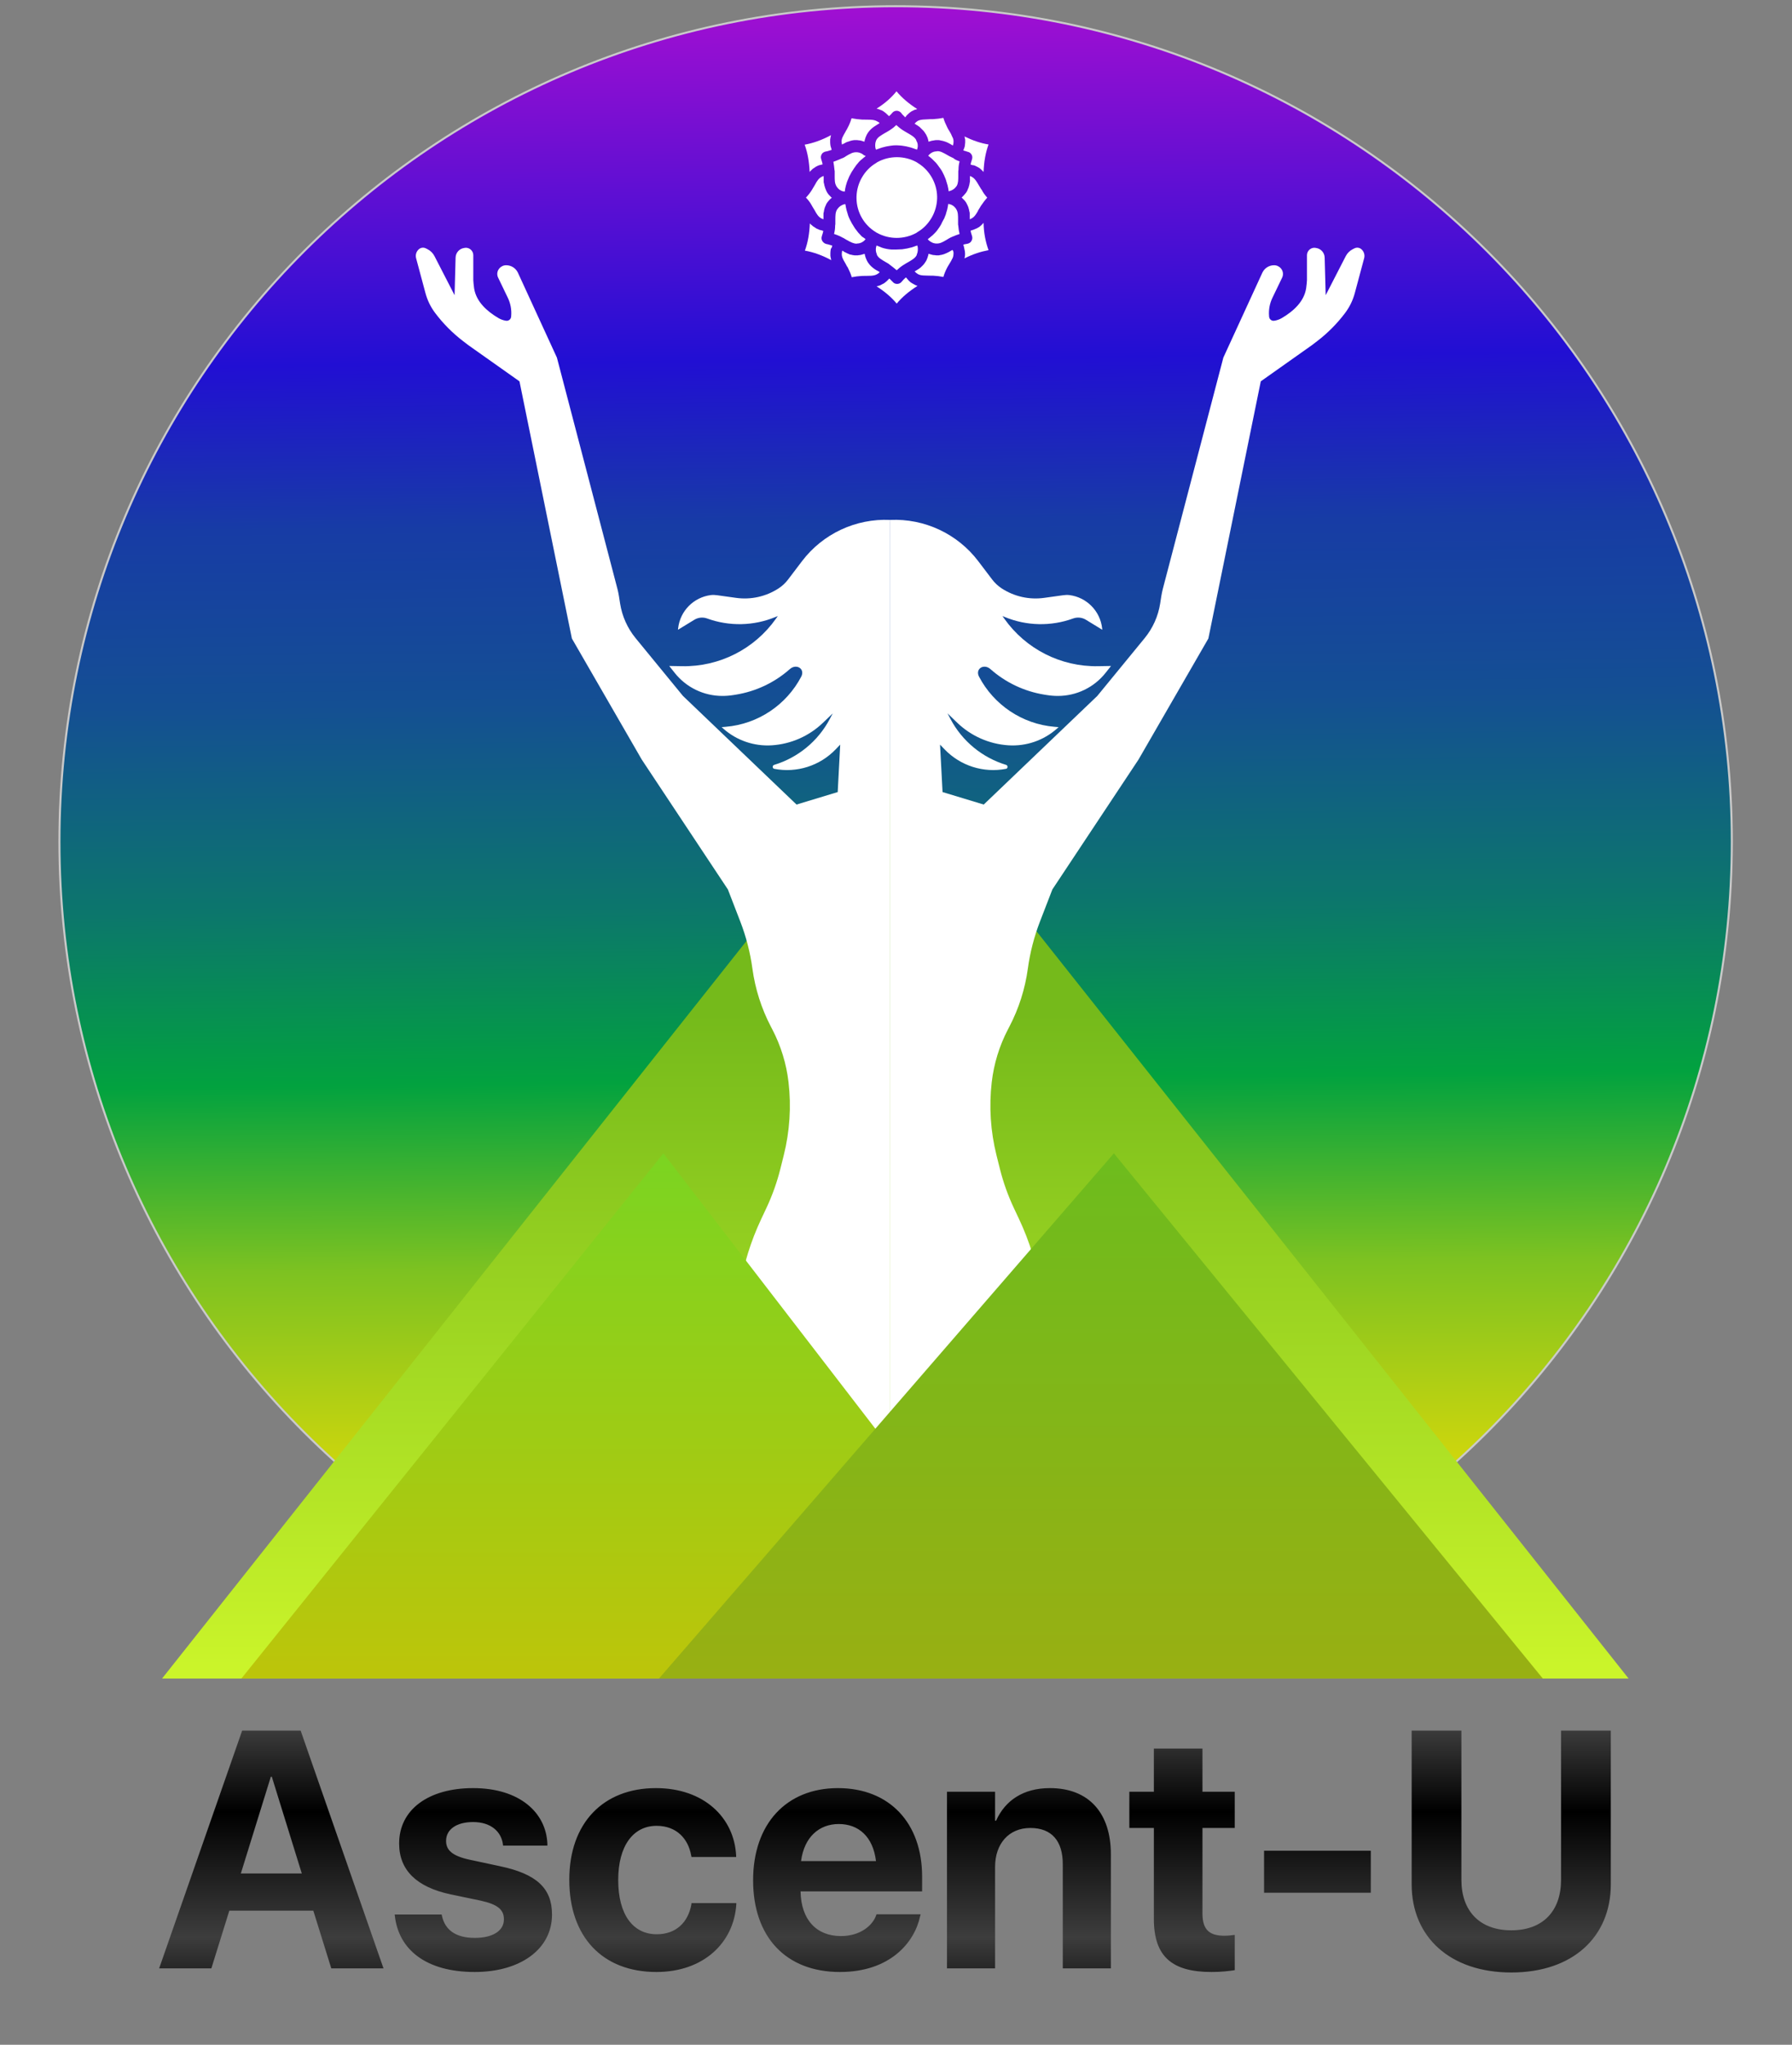 <svg width="327" height="373" viewBox="0 0 327 373" fill="none" xmlns="http://www.w3.org/2000/svg">
<rect x="0" y="0" width="327" height="373" fill="#808080" stroke="none"/>
<path d="M316.018 153.539C316.018 237.708 247.703 305.941 163.432 305.941C79.161 305.941 10.846 237.708 10.846 153.539C10.846 69.37 79.161 1.137 163.432 1.137C247.703 1.137 316.018 69.37 316.018 153.539Z" fill="white"/>
<path d="M316.018 153.539C316.018 237.708 247.703 305.941 163.432 305.941C79.161 305.941 10.846 237.708 10.846 153.539C10.846 69.37 79.161 1.137 163.432 1.137C247.703 1.137 316.018 69.37 316.018 153.539Z" fill="url(#paint0_linear_2563_7245)"/>
<path d="M316.018 153.539C316.018 237.708 247.703 305.941 163.432 305.941C79.161 305.941 10.846 237.708 10.846 153.539C10.846 69.37 79.161 1.137 163.432 1.137C247.703 1.137 316.018 69.37 316.018 153.539Z" stroke="#CACACA" stroke-width="0.369"/>
<g clip-path="url(#clip0_2563_7245)">
<path d="M163.377 137.383L326.549 343.245H0.205L163.377 137.383Z" fill="url(#paint1_linear_2563_7245)"/>
<path d="M94.792 69.562L85.455 62.958L84.492 62.221C82.562 60.745 80.844 59.011 79.387 57.068C78.581 55.994 77.989 54.776 77.641 53.48L75.93 47.103C75.767 46.495 75.972 45.847 76.456 45.444C76.804 45.154 77.291 45.097 77.696 45.3L78.001 45.452C78.553 45.729 79.003 46.174 79.285 46.723L82.95 53.848L83.135 46.986C83.16 46.087 83.838 45.34 84.731 45.228L85 45.194C85.754 45.194 86.366 45.806 86.366 46.561V51.115L86.414 51.738C86.436 52.031 86.471 52.322 86.517 52.611C86.904 55.027 88.845 56.78 90.954 58.021C91.383 58.273 91.857 58.439 92.35 58.51C92.81 58.575 93.231 58.24 93.269 57.777L93.281 57.637C93.376 56.498 93.164 55.355 92.668 54.325L90.894 50.639C90.633 50.097 90.712 49.452 91.097 48.99L91.116 48.968C91.425 48.597 91.883 48.383 92.365 48.383C93.289 48.383 94.128 48.921 94.514 49.76L101.624 65.235L112.668 107.423C112.896 108.293 113.012 109.188 113.151 110.077C113.513 112.395 114.488 114.583 115.985 116.41L124.625 126.95L145.349 146.763L152.864 144.486L153.319 135.832L152.495 136.691C149.602 139.705 145.377 141.044 141.276 140.246C140.926 140.178 140.915 139.633 141.256 139.53C145.606 138.213 149.278 135.208 151.42 131.148L151.953 130.139L150.169 131.851C147.644 134.275 144.344 135.729 140.851 135.957C137.609 136.169 134.417 135.072 131.988 132.914L131.685 132.644L132.397 132.584C138.37 132.087 143.52 128.547 146.204 123.438C146.954 122.01 145.329 120.988 144.123 122.057C141.353 124.51 137.944 126.125 134.292 126.714L133.819 126.79C133.157 126.897 132.486 126.95 131.815 126.95C128.424 126.95 125.22 125.4 123.115 122.742L122.12 121.485L124.497 121.526C131.274 121.643 137.67 118.402 141.584 112.869L141.933 112.376L141.513 112.549C137.535 114.195 133.084 114.292 129.038 112.821C128.264 112.539 127.404 112.626 126.701 113.055L123.714 114.881L123.743 114.621C124.097 111.437 126.591 108.947 129.718 108.553C130.116 108.503 130.518 108.532 130.915 108.587L134.332 109.062C137.031 109.436 139.774 108.825 142.059 107.34C142.729 106.905 143.319 106.357 143.802 105.72L146.343 102.373C150.141 97.371 156.155 94.555 162.429 94.84V267.462L140.566 270.194L138.713 265.179C137.369 261.544 136.303 257.813 135.521 254.018L134.831 250.667C133.955 246.413 133.857 242.035 134.541 237.746L134.944 235.217C135.652 230.774 136.984 226.453 138.9 222.383L139.847 220.369C140.931 218.065 141.788 215.661 142.406 213.191L143.022 210.725C144.109 206.379 144.402 201.872 143.889 197.421C143.499 194.042 142.491 190.764 140.916 187.75L140.678 187.296C138.947 183.984 137.803 180.396 137.298 176.692C136.897 173.754 136.155 170.872 135.086 168.105L132.823 162.249L117.11 138.565L104.357 116.475L94.792 69.562Z" fill="white"/>
<path d="M230.065 69.562L239.402 62.958L240.366 62.221C242.295 60.745 244.013 59.011 245.471 57.068C246.276 55.994 246.869 54.776 247.217 53.48L248.927 47.103C249.09 46.495 248.885 45.847 248.401 45.444C248.053 45.154 247.567 45.097 247.162 45.3L246.857 45.452C246.305 45.729 245.854 46.174 245.572 46.723L241.908 53.848L241.722 46.986C241.698 46.087 241.02 45.34 240.127 45.228L239.858 45.194C239.103 45.194 238.492 45.806 238.492 46.561V51.115L238.444 51.738C238.421 52.031 238.387 52.322 238.34 52.611C237.954 55.027 236.013 56.78 233.903 58.021C233.474 58.273 233 58.439 232.508 58.51C232.047 58.575 231.627 58.24 231.588 57.777L231.577 57.637C231.482 56.498 231.693 55.355 232.189 54.325L233.964 50.639C234.225 50.097 234.145 49.452 233.76 48.99L233.741 48.968C233.432 48.597 232.975 48.383 232.492 48.383C231.568 48.383 230.729 48.921 230.343 49.76L223.233 65.235L212.189 107.423C211.962 108.293 211.846 109.188 211.707 110.077C211.345 112.395 210.37 114.583 208.872 116.41L200.232 126.95L179.509 146.763L171.994 144.486L171.538 135.832L172.363 136.691C175.256 139.705 179.481 141.044 183.582 140.246C183.932 140.178 183.943 139.633 183.601 139.53C179.252 138.213 175.58 135.208 173.437 131.148L172.904 130.139L174.688 131.851C177.213 134.275 180.513 135.729 184.006 135.957C187.248 136.169 190.44 135.072 192.869 132.914L193.173 132.644L192.461 132.584C186.488 132.087 181.337 128.547 178.653 123.438C177.904 122.01 179.528 120.988 180.735 122.057C183.504 124.51 186.913 126.125 190.565 126.714L191.038 126.79C191.701 126.897 192.371 126.95 193.043 126.95C196.433 126.95 199.638 125.4 201.742 122.742L202.737 121.485L200.36 121.526C193.583 121.643 187.187 118.402 183.273 112.869L182.925 112.376L183.344 112.549C187.323 114.195 191.773 114.292 195.819 112.821C196.593 112.539 197.453 112.626 198.156 113.055L201.143 114.881L201.115 114.621C200.761 111.437 198.267 108.947 195.14 108.553C194.742 108.503 194.339 108.532 193.942 108.587L190.525 109.062C187.826 109.436 185.083 108.825 182.799 107.34C182.129 106.905 181.539 106.357 181.056 105.72L178.515 102.373C174.717 97.371 168.703 94.555 162.429 94.84V267.462L184.291 270.194L186.145 265.179C187.488 261.544 188.555 257.813 189.336 254.018L190.026 250.667C190.902 246.413 191 242.035 190.317 237.746L189.914 235.217C189.205 230.774 187.874 226.453 185.958 222.383L185.01 220.369C183.926 218.065 183.069 215.661 182.452 213.191L181.835 210.725C180.749 206.379 180.455 201.872 180.969 197.421C181.358 194.042 182.366 190.764 183.942 187.75L184.179 187.296C185.911 183.984 187.054 180.396 187.559 176.692C187.96 173.754 188.702 170.872 189.771 168.105L192.034 162.249L207.748 138.565L220.501 116.475L230.065 69.562Z" fill="white"/>
<path d="M121.052 210.391L223.368 343.263L12.822 345.037L121.052 210.391Z" fill="url(#paint2_linear_2563_7245)"/>
<path d="M203.259 210.391L313.263 345.037L88.129 343.263L203.259 210.391Z" fill="url(#paint3_linear_2563_7245)"/>
</g>
<path d="M167.374 19.889C167.335 19.889 167.296 19.929 167.256 19.929C167.177 19.968 167.098 20.008 166.98 20.008C166.901 20.047 166.862 20.047 166.783 20.087C166.625 20.165 166.468 20.244 166.31 20.323C166.073 20.481 165.876 20.639 165.718 20.796L165.679 20.836C165.482 20.993 165.324 21.191 165.206 21.388V21.427C165.166 21.388 165.127 21.348 165.127 21.348C165.048 21.269 165.009 21.23 164.93 21.151C164.851 21.072 164.733 20.954 164.654 20.875L164.417 20.56C164.22 20.363 163.944 20.205 163.629 20.205C163.353 20.205 163.037 20.323 162.84 20.56L162.564 20.875C162.446 20.993 162.328 21.112 162.209 21.191C162.13 21.072 162.012 20.993 161.933 20.915C161.854 20.875 161.815 20.796 161.776 20.757C161.618 20.599 161.421 20.481 161.224 20.323C161.105 20.244 160.987 20.165 160.869 20.126C160.829 20.087 160.79 20.087 160.75 20.087C160.672 20.047 160.593 20.008 160.474 19.968C160.435 19.968 160.396 19.929 160.356 19.929C160.277 19.889 160.198 19.889 160.08 19.85C160.041 19.85 160.001 19.811 160.001 19.811H159.962C161.421 18.904 162.643 17.839 163.589 16.656C164.614 17.878 165.876 18.943 167.374 19.889Z" fill="white"/>
<path d="M167.374 52.187C165.876 53.133 164.614 54.197 163.629 55.38C162.643 54.197 161.421 53.172 159.962 52.226C160.12 52.187 160.277 52.147 160.435 52.108C160.553 52.068 160.672 52.029 160.79 51.95C160.829 51.95 160.829 51.91 160.869 51.91C160.987 51.832 161.105 51.792 161.263 51.713C161.46 51.595 161.618 51.437 161.815 51.28L161.973 51.122C162.091 51.004 162.17 50.925 162.288 50.806C162.406 50.925 162.525 51.043 162.643 51.161L162.919 51.437C163.116 51.674 163.392 51.792 163.708 51.792C163.984 51.792 164.299 51.674 164.496 51.437L164.772 51.122C164.851 51.043 164.93 50.925 165.048 50.846C165.088 50.806 165.088 50.806 165.088 50.806C165.166 50.728 165.245 50.649 165.324 50.609C165.324 50.609 165.324 50.609 165.364 50.649C165.521 50.846 165.679 51.004 165.837 51.201L165.876 51.24C166.073 51.437 166.27 51.595 166.507 51.713C166.665 51.792 166.822 51.871 166.941 51.95C166.98 51.989 167.059 51.989 167.098 52.029C167.217 52.068 167.296 52.108 167.414 52.147C167.335 52.187 167.335 52.187 167.374 52.187Z" fill="white"/>
<path d="M151.761 27.337C151.524 27.416 151.248 27.495 151.011 27.574L150.617 27.653C150.341 27.732 150.065 27.889 149.947 28.126C149.789 28.402 149.75 28.678 149.829 28.954L149.947 29.348C150.026 29.545 150.065 29.782 150.105 29.979C150.065 29.979 150.026 30.018 149.986 30.018C149.829 30.058 149.631 30.097 149.474 30.137C149.277 30.216 149.079 30.294 148.882 30.413C148.764 30.492 148.646 30.57 148.527 30.649C148.488 30.689 148.449 30.728 148.409 30.728C148.33 30.768 148.251 30.846 148.212 30.886C148.173 30.925 148.133 30.965 148.094 31.004C148.015 31.044 147.975 31.122 147.936 31.162C147.897 31.201 147.857 31.241 147.818 31.28C147.778 31.32 147.778 31.32 147.739 31.359C147.66 29.545 147.384 27.889 146.832 26.391C148.409 26.115 150.026 25.524 151.642 24.656V24.696C151.642 24.735 151.603 24.774 151.603 24.814C151.563 24.893 151.563 24.972 151.563 25.05C151.563 25.09 151.524 25.129 151.524 25.208C151.524 25.287 151.485 25.366 151.485 25.445V25.563V25.957C151.485 26.194 151.524 26.43 151.563 26.667C151.603 26.746 151.603 26.825 151.642 26.904C151.682 27.022 151.721 27.18 151.761 27.337Z" fill="white"/>
<path d="M176.087 46.618C176.087 46.46 176.126 46.263 176.087 46.105C176.087 45.987 176.087 45.869 176.047 45.751C176.047 45.711 176.047 45.672 176.008 45.593C176.008 45.514 175.969 45.435 175.969 45.356C175.969 45.317 175.929 45.238 175.929 45.199C175.929 45.12 175.89 45.041 175.89 45.002C175.89 44.962 175.85 44.883 175.85 44.844C175.811 44.765 175.811 44.725 175.771 44.647C175.929 44.607 176.047 44.528 176.205 44.528L176.599 44.45C176.875 44.371 177.151 44.213 177.27 43.937C177.427 43.7 177.467 43.385 177.388 43.109L177.27 42.715C177.191 42.517 177.151 42.281 177.112 42.084C177.151 42.084 177.151 42.084 177.191 42.044C177.309 42.005 177.467 41.966 177.585 41.926C177.664 41.887 177.703 41.887 177.782 41.847C177.979 41.768 178.137 41.69 178.334 41.611C178.453 41.532 178.571 41.453 178.689 41.414L178.807 41.295C178.886 41.256 178.926 41.216 179.005 41.138L179.123 41.019C179.162 40.98 179.241 40.94 179.281 40.862L179.399 40.743C179.438 40.704 179.478 40.664 179.478 40.625C179.517 42.478 179.833 44.095 180.385 45.632C178.926 45.908 177.467 46.382 176.008 47.131C176.008 47.091 176.008 47.091 176.008 47.052C176.047 46.934 176.047 46.815 176.087 46.697C176.087 46.736 176.087 46.697 176.087 46.618Z" fill="white"/>
<path d="M151.603 45.442C151.564 45.678 151.525 45.915 151.525 46.152V46.546V46.664C151.525 46.743 151.564 46.822 151.564 46.901C151.564 46.94 151.564 46.98 151.603 47.059C151.603 47.137 151.643 47.216 151.643 47.295C151.643 47.334 151.682 47.374 151.682 47.413V47.453C150.066 46.585 148.449 45.994 146.872 45.718C147.424 44.22 147.7 42.603 147.779 40.75C147.818 40.789 147.818 40.789 147.858 40.829C147.897 40.868 147.937 40.908 147.976 40.947C148.015 41.026 148.094 41.065 148.173 41.105C148.213 41.144 148.252 41.184 148.291 41.223C148.37 41.302 148.449 41.341 148.528 41.381C148.567 41.42 148.607 41.42 148.646 41.46L149.001 41.696C149.198 41.775 149.356 41.854 149.553 41.933C149.632 41.972 149.671 41.972 149.75 41.972C149.869 42.012 150.026 42.051 150.145 42.091C150.184 42.091 150.184 42.091 150.223 42.13C150.184 42.367 150.145 42.564 150.066 42.761L149.947 43.155C149.869 43.431 149.908 43.746 150.066 43.983C150.223 44.22 150.46 44.417 150.736 44.496L151.091 44.575C151.367 44.653 151.603 44.732 151.879 44.811C151.84 44.969 151.761 45.127 151.722 45.284C151.603 45.324 151.603 45.363 151.603 45.442Z" fill="white"/>
<path d="M180.385 26.357C179.833 27.855 179.557 29.512 179.478 31.365C179.438 31.325 179.399 31.286 179.359 31.246C179.32 31.207 179.281 31.168 179.241 31.128C179.202 31.089 179.123 31.01 179.083 30.97C179.044 30.931 179.005 30.892 178.965 30.852C178.886 30.813 178.847 30.734 178.768 30.694C178.729 30.655 178.689 30.616 178.65 30.616C178.531 30.537 178.413 30.458 178.295 30.418C178.098 30.3 177.901 30.221 177.703 30.142C177.664 30.142 177.625 30.142 177.546 30.142C177.388 30.103 177.27 30.064 177.112 30.024C177.151 29.788 177.191 29.59 177.27 29.393L177.388 28.999C177.467 28.723 177.427 28.407 177.27 28.171C177.112 27.934 176.875 27.737 176.599 27.698L176.245 27.579C176.087 27.54 175.929 27.501 175.771 27.422C175.811 27.382 175.811 27.303 175.85 27.264C175.89 27.185 175.89 27.146 175.929 27.067C175.929 27.027 175.969 26.988 175.969 26.949C176.008 26.87 176.008 26.791 176.047 26.712V26.633C176.087 26.554 176.087 26.436 176.087 26.357C176.087 26.239 176.126 26.121 176.126 26.002C176.126 25.845 176.126 25.648 176.126 25.49C176.126 25.45 176.126 25.372 176.087 25.332C176.087 25.214 176.047 25.096 176.008 24.977C176.008 24.938 176.008 24.898 176.008 24.898C177.467 25.608 178.926 26.121 180.385 26.357Z" fill="white"/>
<path d="M160.513 22.445C160.513 22.445 160.474 22.445 160.474 22.485C160.356 22.564 160.277 22.603 160.159 22.682C159.449 23.116 158.66 23.628 158.187 24.535C158.108 24.654 158.069 24.772 158.029 24.89C157.951 25.008 157.911 25.166 157.872 25.324C157.872 25.363 157.832 25.403 157.832 25.442C157.793 25.56 157.753 25.679 157.753 25.797V25.836H157.714C157.596 25.797 157.438 25.758 157.32 25.718C157.28 25.718 157.241 25.679 157.201 25.679C157.044 25.639 156.886 25.6 156.728 25.6C156.61 25.6 156.531 25.56 156.413 25.56C156.255 25.56 156.137 25.56 155.979 25.56C155.94 25.56 155.9 25.56 155.861 25.56C155.782 25.56 155.664 25.6 155.585 25.6C155.506 25.6 155.467 25.639 155.427 25.639C155.348 25.639 155.309 25.679 155.23 25.679C155.151 25.718 155.072 25.718 155.033 25.758C154.993 25.758 154.954 25.797 154.875 25.797C154.796 25.836 154.717 25.876 154.639 25.876C154.599 25.876 154.56 25.915 154.52 25.915C154.441 25.955 154.363 25.994 154.284 26.034C154.244 26.034 154.244 26.073 154.205 26.073C154.126 26.112 154.047 26.152 153.929 26.231H153.889C153.811 26.27 153.732 26.309 153.653 26.388C153.613 26.231 153.574 26.034 153.574 25.876C153.535 25.324 153.811 24.851 154.244 24.102C154.363 23.904 154.441 23.707 154.56 23.549C154.599 23.471 154.639 23.392 154.678 23.313C154.993 22.721 155.23 22.13 155.388 21.578C155.979 21.696 156.61 21.775 157.32 21.815C158.424 21.854 159.409 21.736 160.04 22.13C160.237 22.209 160.395 22.327 160.513 22.445Z" fill="white"/>
<path d="M173.997 46.225C173.997 46.501 173.958 46.777 173.84 47.053C173.84 47.092 173.8 47.092 173.8 47.131C173.8 47.171 173.761 47.25 173.721 47.25C173.643 47.486 173.485 47.723 173.367 47.92C173.248 48.117 173.13 48.314 173.012 48.511C172.972 48.59 172.933 48.63 172.854 48.787C172.539 49.379 172.302 49.97 172.144 50.522C171.553 50.404 170.961 50.325 170.252 50.286C170.252 50.286 170.133 50.286 170.094 50.286C170.055 50.286 169.976 50.286 169.936 50.286C169.897 50.286 169.857 50.286 169.779 50.286C168.793 50.246 168.004 50.325 167.452 49.97C167.255 49.852 167.058 49.694 166.9 49.497C166.94 49.497 166.94 49.458 166.979 49.458C167.019 49.458 167.058 49.418 167.058 49.418C167.137 49.379 167.176 49.339 167.255 49.3C167.295 49.261 167.334 49.261 167.374 49.221C167.452 49.182 167.492 49.142 167.571 49.103C167.61 49.063 167.65 49.063 167.689 49.024C167.768 48.985 167.807 48.945 167.847 48.906C167.886 48.866 167.926 48.827 167.965 48.827L168.123 48.669L168.241 48.551C168.32 48.511 168.359 48.433 168.399 48.393L168.517 48.275C168.596 48.196 168.635 48.117 168.675 48.078C168.714 48.038 168.714 47.999 168.754 47.959C168.832 47.841 168.911 47.723 168.99 47.605C169.069 47.486 169.108 47.368 169.148 47.25C169.227 47.092 169.266 46.974 169.305 46.816C169.305 46.777 169.345 46.737 169.345 46.698C169.384 46.58 169.424 46.461 169.424 46.343C169.424 46.303 169.424 46.303 169.424 46.303H169.463C169.581 46.343 169.739 46.382 169.897 46.422C169.936 46.422 169.976 46.461 170.015 46.461C170.173 46.501 170.331 46.54 170.488 46.54H170.528C170.646 46.54 170.764 46.579 170.804 46.579H170.961H171.119H171.316C171.356 46.579 171.435 46.58 171.474 46.54C171.592 46.54 171.671 46.501 171.75 46.501C172.539 46.343 173.169 45.949 173.721 45.633C173.761 45.633 173.761 45.594 173.8 45.594C173.958 45.752 173.997 45.988 173.997 46.225Z" fill="white"/>
<path d="M151.801 36.052L151.761 36.092C151.682 36.17 151.564 36.249 151.485 36.328C151.446 36.368 151.406 36.407 151.406 36.407C151.288 36.525 151.209 36.644 151.13 36.722C151.052 36.801 150.973 36.92 150.894 37.038C150.815 37.156 150.736 37.274 150.697 37.432C150.697 37.472 150.657 37.511 150.657 37.511C150.618 37.59 150.578 37.708 150.539 37.787C150.539 37.826 150.5 37.866 150.5 37.905C150.46 37.984 150.46 38.063 150.421 38.181C150.421 38.221 150.381 38.3 150.381 38.339C150.381 38.418 150.342 38.497 150.342 38.576C150.342 38.615 150.342 38.694 150.302 38.733C150.302 38.812 150.263 38.891 150.263 38.93V39.128C150.263 39.128 150.263 39.246 150.263 39.325V39.561V39.679V39.995C150.145 39.956 149.987 39.916 149.869 39.837C149.356 39.561 149.041 39.088 148.646 38.339C148.568 38.221 148.528 38.142 148.449 38.024C148.37 37.905 148.292 37.748 148.213 37.629C148.213 37.59 148.173 37.59 148.173 37.55C147.858 36.959 147.464 36.447 147.069 36.052C147.464 35.618 147.858 35.145 148.213 34.554C148.213 34.514 148.252 34.514 148.252 34.475C148.331 34.357 148.41 34.199 148.489 34.081C148.568 33.962 148.607 33.884 148.725 33.687C149.08 33.016 149.396 32.543 149.908 32.267C150.026 32.188 150.184 32.149 150.302 32.109V32.425V32.543V32.78V32.977V33.174C150.302 33.253 150.302 33.332 150.342 33.371C150.342 33.45 150.342 33.489 150.381 33.529C150.381 33.608 150.421 33.687 150.421 33.765C150.421 33.805 150.46 33.884 150.46 33.923C150.5 34.002 150.5 34.081 150.539 34.16C150.539 34.199 150.578 34.239 150.578 34.317C150.618 34.396 150.657 34.514 150.697 34.593C150.697 34.633 150.736 34.672 150.736 34.712C150.815 34.83 150.854 34.988 150.933 35.106C151.012 35.185 151.052 35.303 151.091 35.343C151.17 35.461 151.288 35.579 151.406 35.697C151.446 35.737 151.446 35.776 151.485 35.776C151.564 35.895 151.682 35.973 151.761 36.052C151.801 36.013 151.801 36.013 151.801 36.052Z" fill="white"/>
<path d="M180.149 36.052C179.755 36.486 179.4 36.959 178.966 37.59L178.808 37.866C178.69 38.024 178.611 38.221 178.493 38.378C178.454 38.418 178.454 38.457 178.454 38.497C178.099 39.088 177.823 39.561 177.31 39.837C177.192 39.916 177.074 39.956 176.955 39.995V39.679C176.955 39.64 176.955 39.601 176.955 39.561C176.955 39.482 176.955 39.404 176.955 39.325C176.955 39.246 176.955 39.206 176.955 39.128C176.955 39.049 176.955 39.009 176.955 38.93C176.955 38.852 176.955 38.773 176.916 38.694C176.916 38.654 176.916 38.576 176.876 38.536C176.876 38.457 176.837 38.378 176.837 38.3C176.837 38.26 176.798 38.221 176.798 38.142C176.758 38.063 176.758 37.984 176.719 37.866C176.719 37.826 176.679 37.787 176.679 37.748C176.64 37.669 176.6 37.55 176.561 37.472C176.561 37.432 176.522 37.393 176.522 37.393C176.443 37.274 176.403 37.117 176.324 36.998C176.246 36.92 176.206 36.801 176.167 36.762C176.088 36.644 175.97 36.525 175.851 36.407C175.812 36.368 175.812 36.328 175.772 36.328C175.694 36.249 175.575 36.131 175.496 36.052C175.457 36.052 175.457 36.052 175.457 36.052L175.496 36.013C175.575 35.934 175.694 35.855 175.772 35.737C175.812 35.697 175.851 35.697 175.851 35.658C175.97 35.54 176.048 35.421 176.127 35.343C176.206 35.264 176.285 35.145 176.364 35.027C176.443 34.909 176.522 34.791 176.561 34.633C176.6 34.593 176.6 34.554 176.6 34.514C176.64 34.436 176.679 34.357 176.719 34.278C176.758 34.239 176.758 34.16 176.758 34.12C176.798 34.041 176.798 33.962 176.837 33.884C176.837 33.844 176.876 33.765 176.876 33.726C176.876 33.647 176.916 33.608 176.916 33.529C176.916 33.45 176.916 33.41 176.955 33.332C176.955 33.253 176.955 33.213 176.995 33.135C176.995 33.056 176.995 33.016 176.995 32.937C176.995 32.858 176.995 32.819 176.995 32.78C176.995 32.701 176.995 32.622 176.995 32.543C176.995 32.504 176.995 32.464 176.995 32.425V32.109C177.113 32.149 177.231 32.188 177.35 32.267C177.862 32.543 178.178 33.056 178.572 33.726C178.73 34.002 178.887 34.239 179.045 34.514C179.084 34.554 179.084 34.593 179.124 34.593C179.4 35.145 179.755 35.618 180.149 36.052Z" fill="white"/>
<path d="M160.513 49.661C160.394 49.78 160.276 49.898 160.118 49.977C159.448 50.411 158.581 50.292 157.319 50.332C156.649 50.371 156.018 50.45 155.426 50.568C155.269 50.016 155.032 49.464 154.717 48.834C154.677 48.755 154.638 48.676 154.559 48.597C154.441 48.4 154.362 48.203 154.244 48.006C153.81 47.296 153.573 46.823 153.613 46.231C153.613 46.074 153.652 45.877 153.692 45.719C153.731 45.719 153.731 45.758 153.731 45.758H153.77C153.849 45.798 153.928 45.837 154.007 45.916C154.046 45.955 154.086 45.955 154.165 45.995C154.204 46.034 154.283 46.034 154.322 46.074C154.362 46.113 154.441 46.113 154.48 46.153C154.519 46.192 154.598 46.192 154.638 46.231L154.835 46.31C154.874 46.35 154.953 46.35 154.993 46.389C155.032 46.428 155.111 46.428 155.15 46.428C155.229 46.468 155.269 46.468 155.347 46.468C155.387 46.468 155.466 46.507 155.505 46.507C155.584 46.547 155.663 46.547 155.742 46.547C155.781 46.547 155.821 46.547 155.899 46.586H156.136H156.254H156.373C156.491 46.586 156.609 46.586 156.688 46.547H156.727C156.885 46.547 157.043 46.507 157.201 46.468C157.24 46.468 157.279 46.428 157.319 46.428C157.477 46.389 157.595 46.35 157.753 46.31H157.792V46.35C157.831 46.468 157.831 46.586 157.871 46.704C157.871 46.744 157.91 46.783 157.91 46.823C157.95 46.98 157.989 47.099 158.068 47.256C158.107 47.375 158.186 47.493 158.226 47.611C158.778 48.636 159.685 49.188 160.513 49.622C160.473 49.622 160.513 49.622 160.513 49.661Z" fill="white"/>
<path d="M173.997 25.798V25.877C173.997 26.113 173.958 26.35 173.879 26.547C173.84 26.547 173.84 26.507 173.8 26.507C173.288 26.192 172.736 25.877 172.105 25.719H172.065C171.947 25.679 171.829 25.64 171.711 25.64C171.671 25.64 171.632 25.64 171.592 25.601C171.513 25.601 171.395 25.561 171.316 25.561C171.277 25.561 171.198 25.561 171.159 25.561C171.08 25.561 171.04 25.561 170.961 25.561C170.922 25.561 170.883 25.561 170.843 25.561C170.725 25.561 170.607 25.561 170.488 25.601C170.331 25.64 170.173 25.64 170.015 25.679C169.976 25.679 169.936 25.679 169.897 25.719C169.739 25.758 169.621 25.798 169.463 25.837H169.424C169.424 25.798 169.424 25.798 169.424 25.758C169.384 25.64 169.384 25.522 169.345 25.403C169.345 25.364 169.305 25.325 169.305 25.285C169.266 25.127 169.227 25.009 169.148 24.891C169.108 24.773 169.03 24.615 168.99 24.536L168.951 24.497C168.872 24.378 168.832 24.299 168.754 24.181C168.714 24.142 168.675 24.102 168.675 24.063C168.635 23.984 168.556 23.945 168.517 23.866C168.478 23.826 168.438 23.787 168.399 23.747C168.359 23.708 168.28 23.629 168.241 23.59C168.202 23.55 168.162 23.511 168.123 23.471C168.083 23.432 168.004 23.392 167.965 23.314C167.926 23.274 167.886 23.235 167.847 23.195C167.807 23.156 167.728 23.116 167.689 23.077C167.65 23.038 167.61 22.998 167.571 22.998C167.492 22.959 167.452 22.919 167.413 22.88C167.374 22.841 167.334 22.801 167.255 22.801C167.216 22.762 167.137 22.722 167.098 22.683C167.058 22.643 166.979 22.604 166.94 22.604C166.94 22.604 166.9 22.604 166.9 22.565C167.058 22.367 167.216 22.21 167.413 22.091C168.004 21.737 168.793 21.815 169.779 21.737H170.094H170.252C170.922 21.697 171.553 21.618 172.144 21.5C172.302 22.052 172.539 22.604 172.854 23.235L172.893 23.314C172.933 23.392 172.972 23.432 172.972 23.471C173.091 23.669 173.209 23.866 173.327 24.063C173.485 24.299 173.603 24.575 173.721 24.851C173.721 24.891 173.761 24.891 173.761 24.93C173.958 25.285 173.997 25.522 173.997 25.798Z" fill="white"/>
<path d="M157.951 28.486L157.912 28.526C157.675 28.684 157.478 28.881 157.281 29.038C157.241 29.078 157.202 29.117 157.123 29.157C156.926 29.354 156.729 29.512 156.571 29.748L156.532 29.788C156.334 29.985 156.177 30.221 156.019 30.458C155.98 30.497 155.94 30.576 155.901 30.616C155.743 30.852 155.585 31.089 155.467 31.286C155.428 31.325 155.428 31.365 155.388 31.404C155.27 31.641 155.152 31.838 155.033 32.074C154.994 32.114 154.994 32.153 154.954 32.232C154.836 32.469 154.757 32.745 154.639 32.981C154.6 33.06 154.6 33.1 154.56 33.178C154.481 33.415 154.402 33.691 154.324 33.967V34.006C154.245 34.282 154.205 34.558 154.166 34.834C154.166 34.874 154.166 34.913 154.126 34.953C154.048 34.953 153.929 34.913 153.85 34.913C153.377 34.795 152.983 34.519 152.668 34.046C152.628 34.006 152.628 33.967 152.628 33.967C152.313 33.454 152.313 32.863 152.313 32.074C152.313 31.798 152.313 31.562 152.313 31.325C152.313 31.207 152.313 31.089 152.273 31.01C152.273 30.97 152.273 30.97 152.273 30.97C152.234 30.497 152.155 29.985 152.076 29.512C152.549 29.354 152.983 29.157 153.456 28.96C153.535 28.92 153.574 28.881 153.653 28.881C153.693 28.841 153.732 28.841 153.772 28.841C154.008 28.723 154.245 28.605 154.442 28.447C155.112 28.053 155.664 27.737 156.256 27.777H156.374H156.453C156.926 27.816 157.36 28.053 157.714 28.368C157.833 28.329 157.872 28.408 157.951 28.486Z" fill="white"/>
<path d="M157.952 43.622C157.873 43.701 157.834 43.74 157.794 43.819C157.439 44.174 157.006 44.371 156.611 44.41C156.572 44.41 156.375 44.41 156.335 44.45C155.744 44.45 155.231 44.174 154.522 43.779C154.285 43.661 154.088 43.503 153.851 43.385C153.812 43.346 153.772 43.346 153.733 43.346C153.654 43.306 153.615 43.267 153.536 43.227C153.102 42.991 152.629 42.833 152.195 42.675C152.314 42.202 152.392 41.729 152.392 41.217V41.177C152.392 41.059 152.432 40.941 152.432 40.901C152.432 40.625 152.432 40.389 152.432 40.113C152.432 39.324 152.432 38.733 152.747 38.22C152.787 38.181 152.787 38.141 152.866 38.062C153.142 37.668 153.575 37.392 154.009 37.274C154.088 37.234 154.167 37.234 154.246 37.234C154.246 37.274 154.246 37.313 154.285 37.353C154.324 37.629 154.364 37.905 154.443 38.181V38.22C154.522 38.496 154.6 38.772 154.679 39.009C154.719 39.048 154.719 39.127 154.719 39.166C154.798 39.442 154.916 39.679 155.034 39.955C155.074 39.994 155.074 40.034 155.113 40.113C155.231 40.349 155.35 40.546 155.468 40.783C155.507 40.822 155.507 40.862 155.547 40.901C155.704 41.138 155.823 41.374 155.98 41.611C156.02 41.65 156.059 41.729 156.099 41.769C156.256 42.005 156.454 42.202 156.611 42.439L156.651 42.478C156.848 42.675 157.006 42.873 157.203 43.07C157.242 43.109 157.282 43.149 157.321 43.188C157.439 43.227 157.676 43.425 157.952 43.622C157.912 43.622 157.912 43.582 157.952 43.622Z" fill="white"/>
<path d="M167.294 46.422C167.255 46.461 167.294 46.422 167.294 46.501C167.255 46.54 167.255 46.579 167.255 46.579C166.979 47.092 166.427 47.407 165.757 47.802C165.52 47.92 165.284 48.078 165.086 48.196C165.047 48.235 165.047 48.235 165.008 48.235C164.968 48.275 164.929 48.314 164.889 48.314L164.771 48.393C164.337 48.669 163.982 48.984 163.628 49.3C163.312 49.024 162.957 48.748 162.602 48.472C162.563 48.432 162.484 48.393 162.445 48.354L162.287 48.235L162.208 48.156C161.972 47.999 161.735 47.88 161.538 47.762C160.868 47.368 160.316 47.052 160.04 46.54C160.04 46.501 160 46.461 160 46.382C159.803 45.949 159.764 45.436 159.882 45.002C159.921 44.923 159.921 44.844 159.961 44.766C159.961 44.766 160 44.766 160 44.805C160.276 44.923 160.552 45.002 160.789 45.12C160.828 45.12 160.868 45.16 160.868 45.16C161.459 45.357 162.051 45.475 162.642 45.515H162.681H163.628C163.943 45.515 164.258 45.475 164.574 45.475H164.613C165.244 45.397 165.836 45.278 166.388 45.12C166.427 45.12 166.466 45.081 166.506 45.081C166.782 45.002 167.018 44.884 167.294 44.805C167.334 44.805 167.334 44.805 167.373 44.766C167.413 44.844 167.413 44.923 167.452 45.002C167.531 45.475 167.492 45.988 167.294 46.422Z" fill="white"/>
<path d="M167.413 27.063C167.374 27.142 167.374 27.221 167.334 27.299C167.295 27.26 167.256 27.26 167.216 27.26C166.98 27.181 166.782 27.102 166.546 27.023C166.428 26.984 166.309 26.945 166.191 26.905C166.033 26.866 165.876 26.826 165.718 26.787C165.6 26.747 165.481 26.747 165.402 26.708C165.166 26.669 164.929 26.629 164.693 26.59C164.574 26.59 164.496 26.55 164.377 26.55C164.18 26.55 163.944 26.511 163.746 26.511C163.628 26.511 163.549 26.511 163.431 26.511C163.234 26.511 162.997 26.511 162.8 26.55C162.682 26.55 162.603 26.59 162.485 26.59C162.248 26.629 162.012 26.669 161.775 26.708C161.657 26.747 161.538 26.747 161.46 26.787C161.302 26.826 161.144 26.866 160.986 26.905C160.868 26.945 160.75 26.984 160.632 27.023C160.395 27.102 160.198 27.181 159.961 27.26C159.922 27.26 159.883 27.299 159.843 27.299C159.804 27.221 159.804 27.142 159.764 27.063C159.685 26.708 159.685 26.353 159.764 25.959C159.804 25.841 159.843 25.722 159.883 25.604C159.922 25.565 159.922 25.525 159.922 25.525C160.198 25.013 160.75 24.697 161.42 24.303C161.657 24.185 161.893 24.027 162.169 23.869L162.288 23.79C162.366 23.751 162.445 23.712 162.524 23.633C162.918 23.396 163.234 23.12 163.549 22.805C163.904 23.12 164.259 23.436 164.693 23.712C164.693 23.712 164.85 23.83 164.89 23.83L164.929 23.869C164.969 23.869 164.969 23.909 165.008 23.909C165.245 24.066 165.481 24.185 165.678 24.303C166.349 24.697 166.901 25.013 167.177 25.525C167.177 25.565 167.216 25.604 167.216 25.683C167.492 26.117 167.532 26.629 167.413 27.063Z" fill="white"/>
<path d="M175.102 29.435C174.984 29.908 174.905 30.381 174.905 30.893V30.933C174.905 31.051 174.865 31.169 174.865 31.209V31.997C174.865 32.786 174.865 33.377 174.589 33.89C174.55 33.929 174.55 33.969 174.471 34.048C174.195 34.442 173.761 34.718 173.328 34.836C173.249 34.876 173.17 34.876 173.091 34.876C173.091 34.836 173.091 34.797 173.091 34.757C173.052 34.481 173.012 34.205 172.933 33.929C172.933 33.929 172.933 33.929 172.933 33.89C172.854 33.614 172.776 33.338 172.697 33.101C172.657 33.062 172.657 32.983 172.657 32.944C172.578 32.668 172.46 32.431 172.342 32.155C172.342 32.116 172.302 32.076 172.302 32.037C172.184 31.8 172.066 31.564 171.948 31.327C171.908 31.288 171.908 31.248 171.908 31.248C171.75 31.012 171.632 30.775 171.435 30.539C171.396 30.499 171.356 30.46 171.317 30.381C171.159 30.144 170.962 29.908 170.804 29.711C170.607 29.513 170.41 29.316 170.213 29.119C170.173 29.08 170.134 29.04 170.094 29.001C169.897 28.804 169.661 28.646 169.424 28.449C169.424 28.449 169.385 28.449 169.385 28.409C169.464 28.331 169.503 28.252 169.542 28.212C169.897 27.858 170.331 27.66 170.725 27.621C170.765 27.621 170.962 27.621 171.001 27.581C171.593 27.542 172.105 27.858 172.815 28.252C173.052 28.37 173.249 28.528 173.485 28.607C173.604 28.685 173.722 28.725 173.801 28.764C173.84 28.804 173.88 28.804 173.919 28.804C174.234 29.119 174.668 29.277 175.102 29.435Z" fill="white"/>
<path d="M175.102 42.684C174.707 42.802 174.313 42.96 173.958 43.117C173.879 43.117 173.84 43.157 173.761 43.196C173.643 43.236 173.524 43.315 173.406 43.354C173.17 43.472 172.933 43.63 172.736 43.748C172.066 44.142 171.514 44.458 170.922 44.418H170.804C170.764 44.418 170.764 44.418 170.725 44.418C170.252 44.379 169.818 44.142 169.463 43.827C169.424 43.788 169.345 43.709 169.306 43.63C169.345 43.63 169.345 43.59 169.345 43.59C169.582 43.433 169.779 43.236 169.976 43.078C170.015 43.038 170.055 42.999 170.134 42.96C170.331 42.763 170.489 42.605 170.686 42.408C170.686 42.368 170.725 42.368 170.725 42.368C170.922 42.171 171.08 41.934 171.238 41.698C171.277 41.658 171.316 41.58 171.356 41.54C171.514 41.304 171.671 41.067 171.79 40.831C171.829 40.791 171.829 40.752 171.829 40.712C171.947 40.476 172.066 40.279 172.184 40.042C172.223 40.002 172.223 39.963 172.263 39.924C172.381 39.687 172.46 39.411 172.578 39.135C172.618 39.096 172.618 39.017 172.618 38.977C172.696 38.701 172.775 38.465 172.854 38.189V38.149C172.933 37.873 172.972 37.597 173.012 37.321C173.012 37.282 173.012 37.243 173.012 37.203C173.091 37.203 173.209 37.243 173.288 37.243C173.761 37.361 174.155 37.637 174.471 38.11C174.51 38.149 174.51 38.189 174.51 38.189C174.826 38.701 174.826 39.293 174.826 40.081V40.831C174.826 40.949 174.826 41.067 174.865 41.146V41.185C174.904 41.698 174.983 42.211 175.102 42.684Z" fill="white"/>
<path d="M171.002 35.858V36.212C170.962 37.474 170.607 38.696 169.976 39.761C169.346 40.826 168.478 41.732 167.374 42.363C167.374 42.363 167.335 42.363 167.335 42.403C167.295 42.442 167.256 42.442 167.216 42.481C165.009 43.704 162.249 43.704 160.041 42.481C160.001 42.442 159.962 42.442 159.962 42.442C159.922 42.403 159.883 42.403 159.843 42.363C157.675 41.062 156.334 38.736 156.295 36.212V35.858C156.334 34.596 156.689 33.374 157.32 32.309C157.951 31.245 158.818 30.338 159.922 29.707C159.922 29.707 159.962 29.707 159.962 29.667C160.001 29.628 160.041 29.628 160.08 29.589C162.288 28.366 165.048 28.366 167.256 29.589C167.295 29.628 167.335 29.628 167.374 29.667C167.414 29.707 167.453 29.707 167.492 29.746C169.582 31.008 170.962 33.374 171.002 35.858Z" fill="white"/>
<path d="M29.041 359.062L44.19 315.69H54.86L69.979 359.062H60.451L57.174 348.542H41.845L38.569 359.062H29.041ZM49.42 324.106L43.949 341.75H55.07L49.6 324.106H49.42ZM86.63 359.724C77.703 359.724 72.744 355.606 72.053 349.504L72.023 349.234H80.589L80.649 349.504C81.22 352.029 83.114 353.502 86.63 353.502C89.937 353.502 91.951 352.209 91.951 350.136V350.105C91.951 348.392 90.868 347.4 87.712 346.709L82.242 345.567C75.99 344.244 72.834 341.118 72.834 336.309V336.279C72.834 330.147 78.124 326.18 86.33 326.18C94.896 326.18 99.675 330.719 99.886 336.369V336.67H91.8L91.77 336.429C91.47 334.115 89.576 332.372 86.33 332.372C83.294 332.372 81.4 333.724 81.4 335.798V335.828C81.4 337.481 82.513 338.564 85.759 339.255L91.229 340.427C97.962 341.84 100.727 344.485 100.727 349.234V349.264C100.727 355.576 94.926 359.724 86.63 359.724ZM119.783 359.724C109.955 359.724 103.883 353.322 103.883 342.922V342.892C103.883 332.582 110.045 326.18 119.693 326.18C128.44 326.18 134 331.56 134.331 338.533V338.744H126.186L126.125 338.473C125.584 335.408 123.45 333.063 119.813 333.063C115.515 333.063 112.81 336.76 112.81 342.922V342.952C112.81 349.264 115.515 352.841 119.844 352.841C123.36 352.841 125.554 350.677 126.156 347.43L126.186 347.16H134.361V347.34C133.94 354.374 128.38 359.724 119.783 359.724ZM153.267 359.724C143.408 359.724 137.427 353.322 137.427 343.012V342.982C137.427 332.732 143.468 326.18 152.906 326.18C162.344 326.18 168.266 332.582 168.266 342.321V345.026H146.083C146.174 350.166 148.969 353.171 153.447 353.171C157.054 353.171 159.249 351.188 159.88 349.384L159.94 349.204H167.995L167.905 349.534C166.913 354.283 162.465 359.724 153.267 359.724ZM153.057 332.732C149.45 332.732 146.745 335.137 146.174 339.495H159.85C159.309 335.047 156.694 332.732 153.057 332.732ZM172.804 359.062V326.841H181.581V332.131H181.761C183.414 328.434 186.721 326.18 191.59 326.18C198.684 326.18 202.711 330.719 202.711 338.263V359.062H193.934V340.066C193.934 335.858 191.951 333.454 188.013 333.454C184.076 333.454 181.581 336.339 181.581 340.547V359.062H172.804ZM221.076 359.724C213.923 359.724 210.556 356.958 210.556 350.045V333.454H206.078V326.841H210.556V318.966H219.423V326.841H225.314V333.454H219.423V349.084C219.423 352.089 220.776 353.111 223.421 353.111C224.202 353.111 224.773 353.021 225.314 352.961V359.393C224.322 359.543 222.91 359.724 221.076 359.724ZM230.664 345.266V337.602H250.141V345.266H230.664ZM275.78 359.814C264.659 359.814 257.596 353.382 257.596 343.733V315.69H266.673V342.922C266.673 348.542 269.949 352.119 275.78 352.119C281.611 352.119 284.857 348.542 284.857 342.922V315.69H293.935V343.733C293.935 353.352 286.961 359.814 275.78 359.814Z" fill="url(#paint4_linear_2563_7245)"/>
<defs>
<linearGradient id="paint0_linear_2563_7245" x1="163.432" y1="-4.532" x2="167.157" y2="340.465" gradientUnits="userSpaceOnUse">
<stop stop-color="#AC0FD2"/>
<stop offset="0.203" stop-color="#210FD3"/>
<stop offset="0.29" stop-color="#173CA5"/>
<stop offset="0.383" stop-color="#144F93"/>
<stop offset="0.491" stop-color="#0C766C"/>
<stop offset="0.584" stop-color="#02A23F"/>
<stop offset="0.682" stop-color="#7DC221"/>
<stop offset="0.802" stop-color="#D9D90A"/>
<stop offset="0.985" stop-color="#FFFF02"/>
</linearGradient>
<linearGradient id="paint1_linear_2563_7245" x1="163.377" y1="137.383" x2="163.377" y2="343.245" gradientUnits="userSpaceOnUse">
<stop offset="0.231" stop-color="#75BA1B"/>
<stop offset="0.897" stop-color="#D7FD2C"/>
</linearGradient>
<linearGradient id="paint2_linear_2563_7245" x1="121.052" y1="210.391" x2="121.052" y2="343.263" gradientUnits="userSpaceOnUse">
<stop stop-color="#7BD421"/>
<stop offset="1" stop-color="#D6BF01"/>
</linearGradient>
<linearGradient id="paint3_linear_2563_7245" x1="203.259" y1="210.391" x2="203.259" y2="378.494" gradientUnits="userSpaceOnUse">
<stop stop-color="#6DBC1D"/>
<stop offset="1" stop-color="#B9A60B"/>
</linearGradient>
<linearGradient id="paint4_linear_2563_7245" x1="163.199" y1="304.92" x2="163.199" y2="373.062" gradientUnits="userSpaceOnUse">
<stop offset="0.15" stop-color="#3D3D3D"/>
<stop offset="0.375"/>
<stop offset="0.711" stop-color="#3D3D3D"/>
<stop offset="0.939"/>
</linearGradient>
<clipPath id="clip0_2563_7245">
<rect width="326.464" height="261.013" fill="white" transform="translate(0.205 45.18)"/>
</clipPath>
</defs>
</svg>
